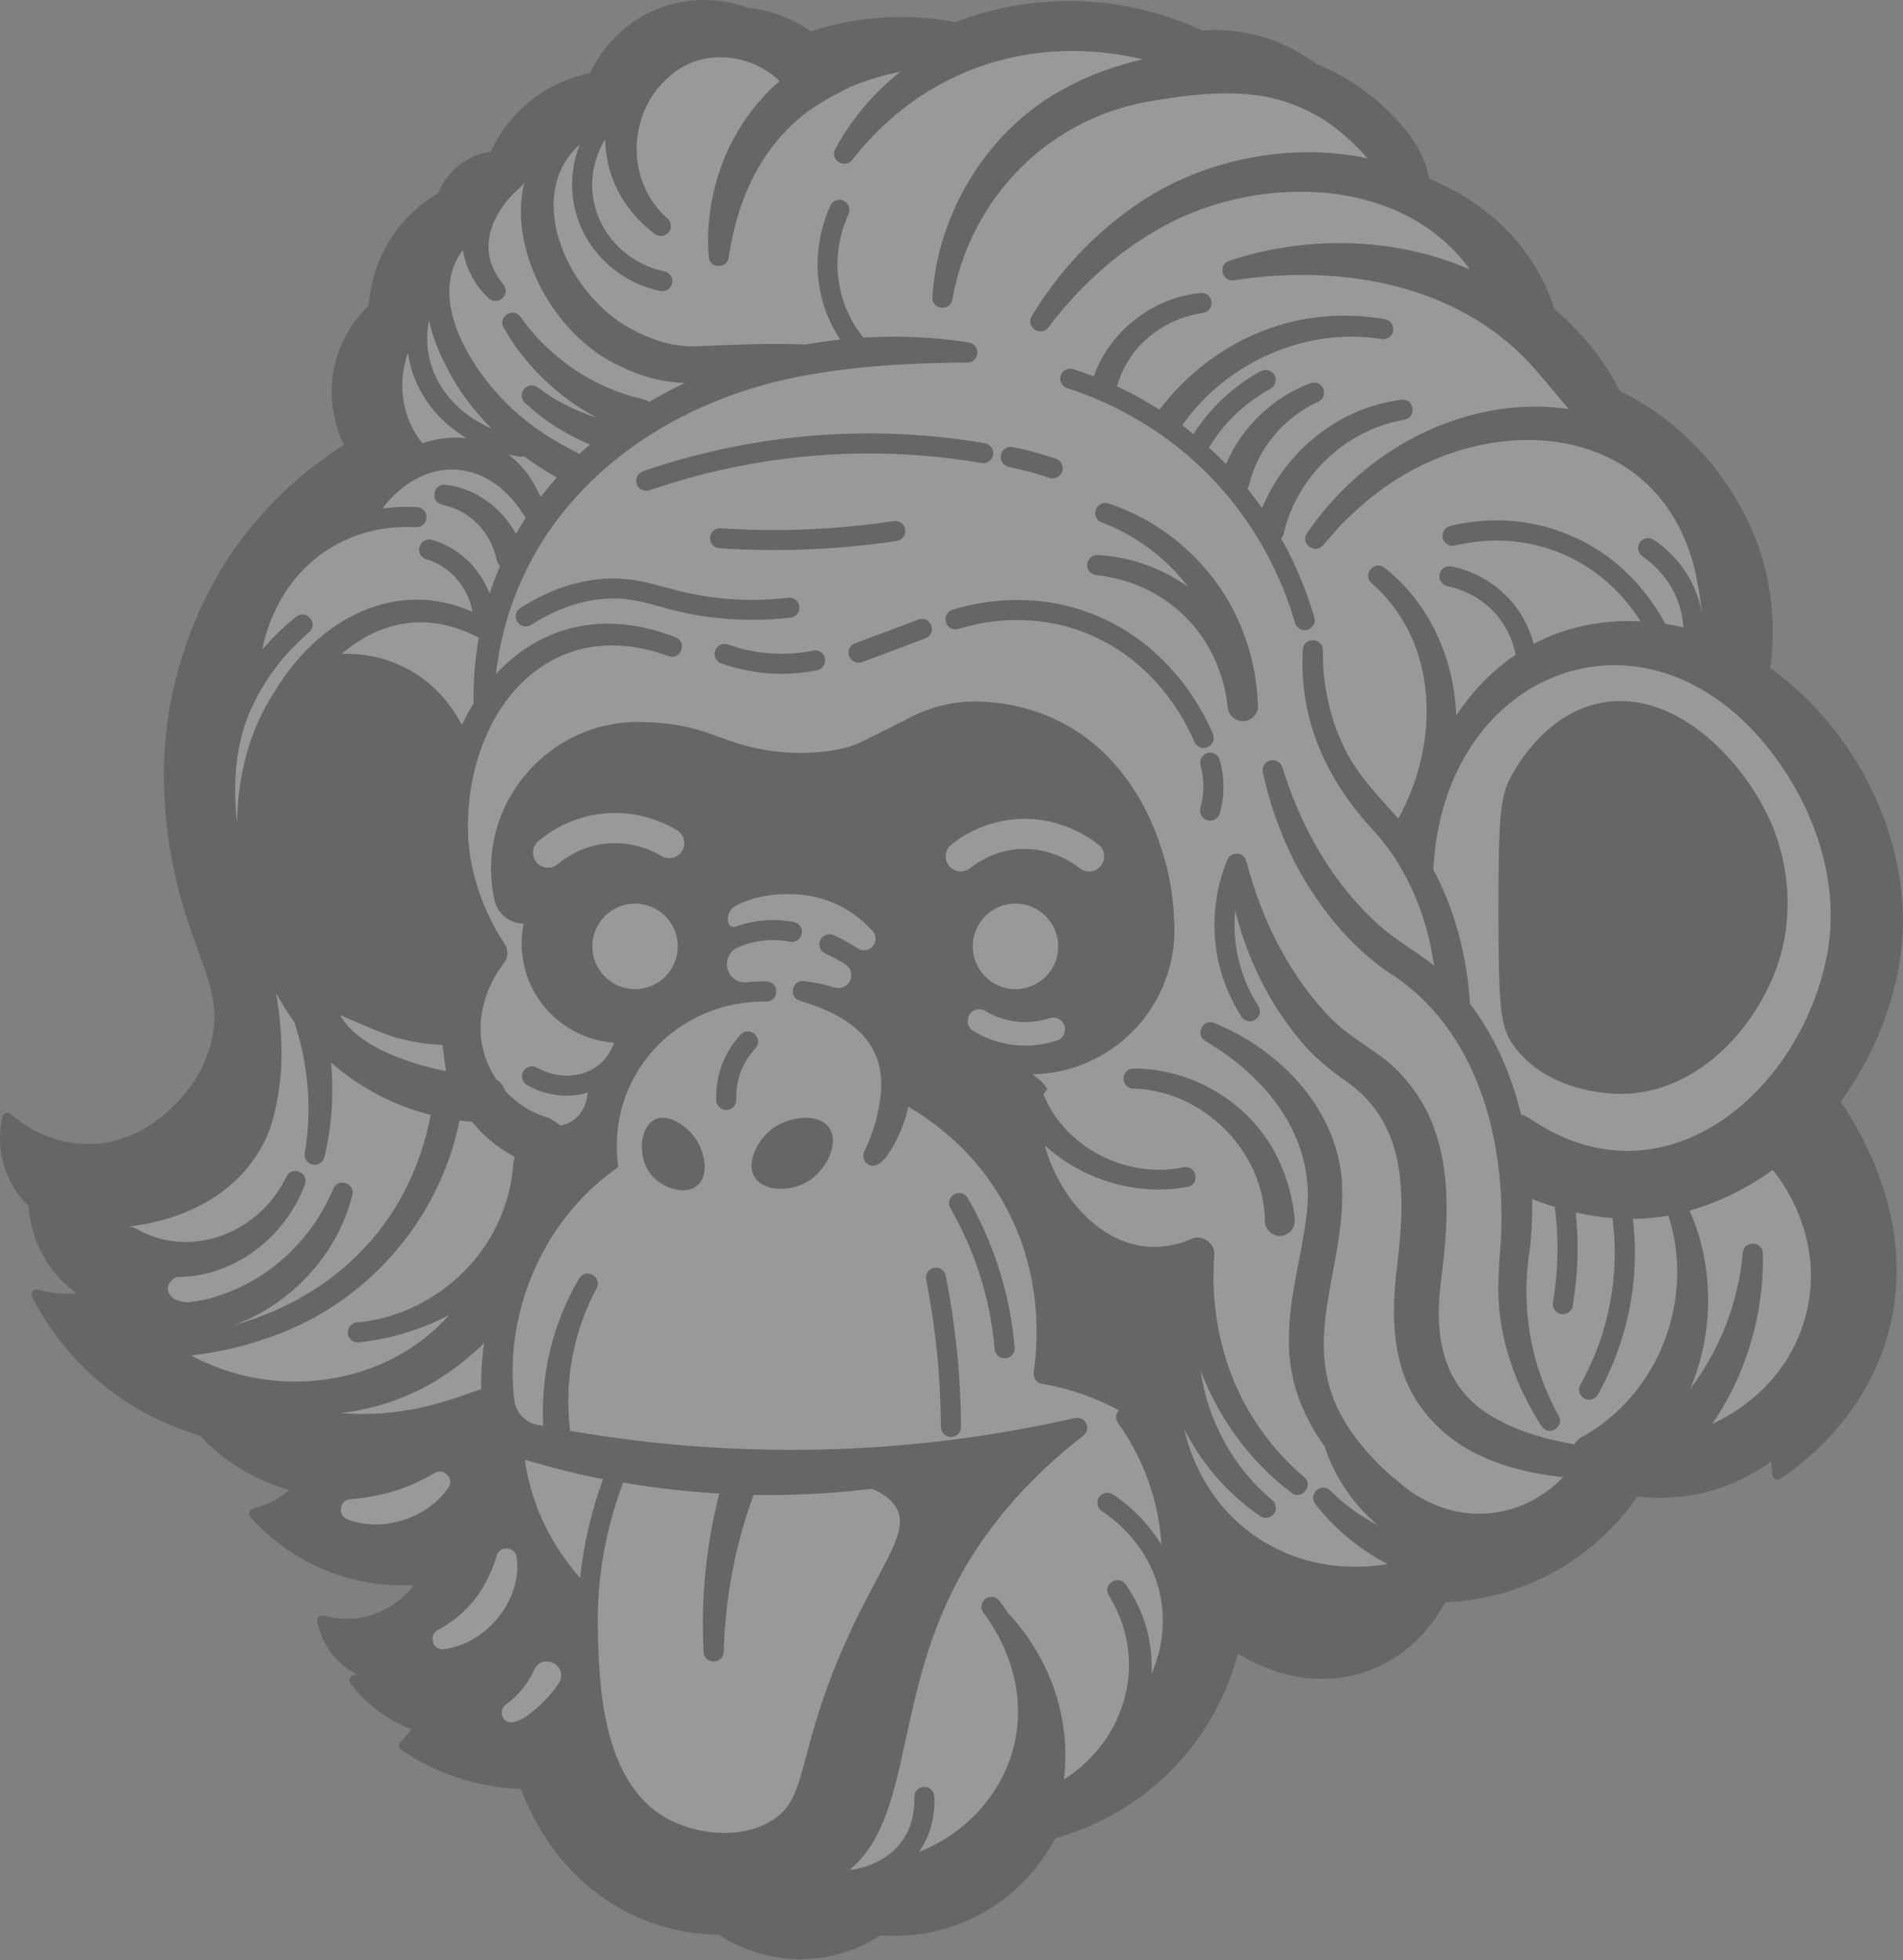 <svg width="433" height="446" viewBox="0 0 433 446" fill="none" xmlns="http://www.w3.org/2000/svg">
<rect x="0" y="0" width="433" height="446" fill="#808080" stroke="none"/>
<g opacity="0.2">
<path d="M161.067 10.95C160.382 10.836 159.264 10.699 157.917 10.699C155.063 10.699 152.347 11.27 149.813 12.413C143.946 15.064 141.024 20.091 140.065 22.102L138.102 26.193L133.674 27.107C130.843 27.678 128.195 28.775 125.821 30.307C121.324 33.232 118.835 37.162 117.511 39.928L115.388 44.407L110.48 45.069C109.818 45.161 109.179 45.367 108.608 45.664C106.965 46.532 106.12 48.086 105.778 48.955L104.591 51.788L101.943 53.342C99.317 54.873 97.08 56.862 95.254 59.238C91.83 63.74 90.825 68.539 90.597 71.762L90.346 75.258L87.812 77.68C86.191 79.234 84 81.885 82.904 85.656C81.238 91.369 82.927 96.42 84.091 98.911L87.47 106.178L80.713 110.474C71.216 116.53 63.295 124.255 57.2 133.464C53.547 138.972 44.964 153.986 44.074 174.6C43.937 177.89 43.845 186.689 46.083 197.407C47.566 204.491 49.438 209.633 51.264 214.615C54.255 222.796 57.086 230.52 54.529 240.781C52.931 247.249 49.689 253.122 44.85 258.287C35.057 268.753 24.67 270.947 17.685 270.947C17.456 270.947 17.251 270.947 17.023 270.947C15.059 270.901 13.187 270.719 11.43 270.399L12.936 271.884L13.165 275.358C13.324 277.826 14.009 280.248 15.151 282.396C16.406 284.773 18.164 286.807 20.378 288.43L39.805 302.598L21.314 304.381C23.095 306.3 25.012 308.106 27.044 309.728C32.546 314.139 38.778 317.384 45.557 319.327L48 320.035L49.712 321.886C52.086 324.446 54.849 326.64 57.885 328.376C60.396 329.816 63.112 330.936 65.897 331.713L82.836 336.375L69.481 347.413C71.536 348.715 73.91 349.904 76.581 350.886C80.599 352.326 84.844 353.08 89.182 353.08C89.867 353.08 90.574 353.08 91.259 353.012L111.211 351.892L98.998 367.729C96.761 370.631 93.017 374.379 87.447 376.756L105.139 385.966L97.582 387.657L106.622 391.085L102.057 396.386C103.404 396.935 104.75 397.392 106.143 397.803C109.476 398.763 112.946 399.312 116.438 399.426L122.556 399.632L124.679 405.368C126.551 410.372 132.304 422.713 145.384 428.929C150.292 431.26 155.657 432.494 161.318 432.585L163.966 432.631L166.181 434.094C168.463 435.602 173.257 438.139 179.603 438.139C185.927 438.139 190.698 435.648 192.981 434.162L195.56 432.494L198.619 432.722C199.418 432.791 200.217 432.814 201.039 432.814C206.13 432.814 210.992 431.671 215.466 429.432C223.524 425.41 227.793 418.965 229.642 415.469L231.469 411.995L235.258 410.944C241.627 409.184 250.872 405.23 258.885 396.501C265.779 388.982 268.952 380.869 270.413 375.385L273.609 363.364L284.11 369.991C286.187 371.294 291.734 374.356 298.446 374.356C301.071 374.356 303.674 373.876 306.139 372.917C313.284 370.151 317.028 364.21 318.306 361.787L320.749 357.148L325.999 356.942C331.432 356.714 339.65 355.411 348.028 350.429C353.735 347.024 358.78 342.317 362.593 336.786L365.72 332.261L371.176 332.901C372.523 333.061 373.87 333.13 375.194 333.13C378.07 333.13 380.969 332.764 383.777 332.033C387.795 330.982 391.744 329.108 395.145 326.64L407.838 317.407L408.226 320.972C411.947 316.699 415.531 311.214 417.745 304.358C424.479 283.562 413.704 264.548 408.774 257.35L405.121 252.025L408.819 246.906C408.819 246.906 408.911 246.769 408.979 246.7C414.983 238.428 419.023 228.921 420.69 219.14C424.16 198.732 414.001 175.148 396.013 161.733C395.784 161.551 395.556 161.391 395.328 161.208C395.237 161.139 395.145 161.048 395.031 160.979L390.603 157.757L391.287 152.272C392.2 145.599 391.835 138.972 390.169 132.573C389.164 128.688 385.831 118.633 376.837 109.4C372.568 105.013 367.569 101.402 362.022 98.637L359.328 97.288L357.958 94.615C356.794 92.352 355.47 90.181 353.986 88.147C351.521 84.742 348.645 81.634 345.403 78.915L343.371 77.224L342.55 74.71C341.568 71.647 340.198 68.768 338.509 66.117C333.076 57.639 329.56 48.475 323.739 46.075L318.991 44.133L314.631 41.596C314.174 38.716 313.763 35.426 310.476 32.158C310.476 32.158 301.665 24.502 296.209 22.285L290.547 19.771C287.831 17.76 285.685 19.748 282.626 18.789C279.795 17.898 276.873 17.463 273.906 17.463C273.152 17.463 272.399 17.486 271.669 17.555L269.295 17.738L267.126 16.732C259.798 13.327 262.583 7.934 254.548 7.499C253.498 7.454 241.833 10.882 240.782 10.882C234.779 10.882 228.661 11.773 222.862 13.464L212.636 14.127L193.78 15.178C193.665 15.178 193.529 15.224 193.414 15.224C190.538 15.681 187.639 16.366 184.763 17.303L180.517 18.674L176.841 16.161C173.851 14.127 170.518 12.824 167.139 12.367L166.523 12.299C166.272 12.276 166.044 12.253 165.792 12.207L166.318 7.637L165.884 7.477L164.332 11.773C163.167 11.361 162.049 11.065 160.884 10.859L161.067 10.95Z" fill="white"/>
<path d="M147.07 111.692C147.321 111.692 147.572 111.647 147.823 111.555C159.283 107.602 171.199 105.019 183.23 103.877C196.584 102.597 210.075 103.1 223.338 105.362C224.571 105.591 225.758 104.745 225.964 103.488C226.169 102.231 225.347 101.066 224.092 100.86C210.441 98.529 196.538 98.026 182.773 99.329C170.377 100.517 158.096 103.168 146.294 107.236C145.107 107.647 144.468 108.95 144.879 110.138C145.198 111.075 146.088 111.669 147.047 111.669L147.07 111.692Z" fill="black"/>
<path d="M229.505 106.25C231.149 106.57 232.793 106.958 234.413 107.392C235.874 107.781 237.335 108.238 238.796 108.741C239.048 108.832 239.299 108.855 239.527 108.855C240.486 108.855 241.353 108.261 241.696 107.301C242.107 106.113 241.467 104.81 240.28 104.399C238.728 103.873 237.153 103.393 235.623 102.959C233.911 102.479 232.154 102.068 230.396 101.725C229.163 101.474 227.953 102.296 227.725 103.53C227.474 104.764 228.296 105.976 229.528 106.204L229.505 106.25Z" fill="black"/>
<path d="M183.666 120.461C177.137 120.735 170.517 120.644 163.988 120.209C162.71 120.095 161.637 121.078 161.569 122.335C161.477 123.592 162.436 124.688 163.692 124.757C167.869 125.031 172.069 125.168 176.27 125.168C178.804 125.168 181.338 125.123 183.871 125.008C190.606 124.734 197.386 124.094 204.051 123.089C205.307 122.906 206.152 121.74 205.969 120.484C205.786 119.227 204.622 118.381 203.367 118.564C196.861 119.547 190.24 120.164 183.689 120.438L183.666 120.461Z" fill="black"/>
<path d="M286.207 160.092C286.002 155.065 285.088 150.129 283.445 145.421C278.56 130.978 266.643 119.277 252.193 114.57C249.363 113.678 247.947 117.838 250.687 118.889C258.448 121.814 265.365 126.979 270.387 133.583C264.338 129.218 257.101 126.682 249.774 126.293C248.564 126.225 247.514 127.116 247.377 128.35C247.24 129.607 248.176 130.749 249.431 130.864C257.193 131.664 264.635 135.137 269.953 140.622C275.318 145.992 278.605 153.442 279.336 160.938C279.496 162.766 281.071 164.16 282.92 164.092C284.837 164.023 286.321 162.401 286.253 160.481C286.253 160.367 286.253 160.252 286.23 160.138L286.207 160.092Z" fill="black"/>
<path d="M179.878 140.555C181.133 140.418 182.024 139.275 181.887 138.018C181.75 136.761 180.586 135.893 179.353 136.007C174.125 136.624 168.829 136.67 163.624 136.098C158.374 135.527 154.585 134.499 151.252 133.607C147.143 132.488 143.581 131.528 138.651 131.642C131.916 131.825 125.114 134.064 118.402 138.338C117.329 139.024 117.032 140.418 117.694 141.492C118.128 142.177 118.859 142.543 119.635 142.543C120.046 142.543 120.48 142.429 120.868 142.177C126.871 138.361 132.898 136.35 138.788 136.19C143.034 136.076 146.138 136.921 150.065 137.995C153.557 138.955 157.529 140.029 163.145 140.623C168.692 141.217 174.331 141.195 179.901 140.532L179.878 140.555Z" fill="black"/>
<path d="M273.882 170.193C274.179 170.193 274.476 170.147 274.75 170.01C275.914 169.53 276.462 168.182 275.982 167.017C273.928 162.058 265.71 145.421 246.489 138.953C233.796 134.68 222.405 136.988 216.744 138.748C215.534 139.113 214.872 140.393 215.237 141.604C215.602 142.815 216.881 143.478 218.09 143.113C223.227 141.513 233.568 139.41 245.028 143.295C262.422 149.169 269.887 164.297 271.759 168.799C272.124 169.668 272.969 170.216 273.859 170.216L273.882 170.193Z" fill="black"/>
<path d="M274.727 171.375C273.517 171.718 272.81 172.975 273.152 174.186C273.563 175.648 273.791 177.179 273.814 178.688C273.837 180.425 273.609 182.139 273.129 183.807C272.787 185.018 273.494 186.275 274.704 186.641C274.91 186.709 275.115 186.732 275.344 186.732C276.348 186.732 277.261 186.069 277.535 185.064C278.129 182.961 278.425 180.79 278.38 178.619C278.357 176.7 278.06 174.78 277.535 172.929C277.193 171.718 275.937 171.009 274.727 171.352V171.375Z" fill="black"/>
<path d="M185.032 148.049C181.699 148.734 178.275 148.917 174.873 148.643C171.723 148.392 168.618 147.706 165.651 146.655C164.464 146.22 163.162 146.838 162.729 148.026C162.295 149.214 162.911 150.517 164.098 150.951C167.454 152.139 170.947 152.894 174.485 153.191C175.604 153.282 176.699 153.328 177.818 153.328C180.535 153.328 183.251 153.053 185.922 152.505C187.155 152.254 187.954 151.042 187.703 149.808C187.451 148.574 186.242 147.774 185.009 148.026L185.032 148.049Z" fill="black"/>
<path d="M208.956 140.965C206.399 141.948 203.842 142.908 201.24 143.89C199.003 144.736 196.765 145.559 194.551 146.358C193.364 146.793 192.77 148.118 193.204 149.284C193.547 150.198 194.414 150.792 195.35 150.792C195.601 150.792 195.875 150.746 196.126 150.655C198.363 149.832 200.6 149.009 202.838 148.164C205.44 147.181 208.02 146.221 210.576 145.239C211.763 144.782 212.334 143.479 211.9 142.291C211.444 141.102 210.143 140.531 208.956 140.965Z" fill="black"/>
<path d="M220.216 272.621C219.577 271.524 218.184 271.158 217.088 271.775C215.993 272.415 215.628 273.809 216.244 274.906C218.846 279.431 221.015 284.253 222.659 289.212C224.576 294.971 225.809 300.936 226.311 306.992C226.402 308.18 227.407 309.071 228.594 309.071C228.662 309.071 228.731 309.071 228.799 309.071C230.055 308.957 230.991 307.86 230.877 306.603C230.329 300.204 229.028 293.874 226.996 287.772C225.261 282.516 222.978 277.443 220.216 272.644V272.621Z" fill="black"/>
<path d="M215.211 290.304C214.96 289.07 213.773 288.247 212.54 288.498C211.307 288.75 210.485 289.938 210.737 291.172C211.787 296.52 212.608 301.959 213.156 307.375C213.75 313.111 214.047 318.938 214.092 324.697C214.092 325.954 215.12 326.983 216.375 326.983C217.631 326.983 218.658 325.954 218.658 324.697C218.635 318.778 218.316 312.814 217.699 306.918C217.128 301.365 216.284 295.766 215.211 290.304Z" fill="black"/>
<path d="M257.789 247.688C273.746 248.123 287.625 261.903 287.808 277.923C287.853 279.842 289.52 281.351 291.46 281.214C293.332 281.076 294.725 279.454 294.588 277.58C294.222 272.872 292.99 268.347 291.026 264.142C285.228 251.459 271.805 243.118 257.926 243.141C254.981 243.141 254.867 247.528 257.789 247.711V247.688Z" fill="black"/>
<path d="M242.795 88.312C254.004 91.9 264.436 98.048 272.928 106.046C285.872 118.25 291.898 132.19 294.66 141.742C294.957 142.748 295.87 143.388 296.852 143.388C297.057 143.388 297.286 143.365 297.491 143.296C298.701 142.954 299.409 141.674 299.043 140.463C297.582 135.389 295.231 129.15 291.533 122.546C291.784 122.203 291.99 121.815 292.104 121.335C295.14 108.286 306.303 97.751 319.589 95.488C322.465 94.917 321.803 90.621 318.881 90.963C304.865 92.677 292.492 102.55 287.173 115.622C286.146 114.159 285.027 112.674 283.863 111.211C284 110.96 284.137 110.662 284.228 110.343C286.168 102.024 292.149 94.985 299.956 91.397C302.582 90.163 300.915 86.187 298.199 87.193C289.661 90.346 282.539 97.179 278.955 105.612C278.019 104.652 277.083 103.692 276.078 102.755C275.759 102.435 275.394 102.161 275.074 101.841C276.375 99.739 277.836 97.705 279.525 95.9C282.288 92.929 285.506 90.438 289.068 88.472C290.163 87.855 290.574 86.484 289.981 85.364C289.364 84.267 287.995 83.856 286.876 84.45C282.881 86.644 279.274 89.432 276.193 92.769C274.458 94.62 272.905 96.631 271.536 98.779C270.691 98.093 269.869 97.408 269.002 96.768C279.023 82.462 297.08 74.349 314.429 77.16C315.639 77.343 316.804 76.52 317.009 75.286C317.237 74.052 316.393 72.864 315.16 72.635C310.343 71.79 305.39 71.607 300.482 72.11C285.986 73.549 272.563 81.617 263.82 93.226C260.715 91.238 257.474 89.455 254.141 87.901C254.734 85.936 255.533 84.039 256.606 82.279C260.259 76.223 266.719 72.224 273.727 71.196C276.649 70.739 276.101 66.374 273.156 66.671C262.359 67.722 252.474 75.332 248.867 85.639C247.338 85.044 245.786 84.496 244.233 83.993C243.023 83.605 241.745 84.267 241.357 85.479C240.969 86.69 241.631 87.97 242.841 88.358L242.795 88.312Z" fill="black"/>
<path d="M364.349 159.931C352.364 162.193 345.63 173.3 343.849 176.636C341.475 181.115 340.927 184.543 340.95 207.899C340.973 229.906 341.429 233.814 344.397 237.928C351.93 248.303 365.741 248.92 368.891 248.92C369.097 248.92 369.279 248.92 369.371 248.92C386.012 248.509 398.705 234.66 403.887 221.131C409.525 206.414 405.416 193.182 403.384 188.177C397.814 174.442 382.017 156.594 364.349 159.931Z" fill="black"/>
<path d="M171.749 235.301C170.836 234.432 169.375 234.478 168.531 235.415C167.161 236.878 166.019 238.523 165.129 240.306C163.6 243.368 162.846 246.842 162.961 250.361C163.006 251.595 164.011 252.578 165.243 252.578C165.266 252.578 165.289 252.578 165.312 252.578C166.567 252.532 167.549 251.481 167.526 250.224C167.435 247.459 168.028 244.739 169.215 242.362C169.9 240.991 170.791 239.712 171.863 238.569C172.731 237.655 172.685 236.192 171.749 235.347V235.301Z" fill="black"/>
<path d="M148.965 254.767C147.663 255.429 146.705 256.846 146.271 258.789C145.632 261.737 146.362 265.073 148.143 267.267C149.695 269.187 152.252 270.581 154.649 270.809C154.9 270.832 155.151 270.855 155.379 270.855C156.658 270.855 157.776 270.489 158.621 269.781C161.566 267.336 160.264 261.897 158.164 258.926C156.247 256.206 152.001 253.213 148.942 254.744L148.965 254.767Z" fill="black"/>
<path d="M184.809 254.472C181.887 254.015 178.234 254.975 175.723 256.849C172.231 259.477 169.719 264.642 171.706 267.841C172.847 269.669 175.13 270.515 177.618 270.515C179.672 270.515 181.887 269.944 183.667 268.915C186.384 267.338 188.644 264.276 189.306 261.259C189.717 259.408 189.489 257.809 188.644 256.597C187.845 255.478 186.521 254.746 184.809 254.472Z" fill="black"/>
<path d="M432.174 219.141C436.352 194.619 423.933 167.767 403.936 152.867C403.548 152.593 403.183 152.273 402.794 151.999C403.662 145.691 403.776 137.624 401.47 128.757C400.283 124.164 396.357 112.303 385.833 101.494C380.834 96.375 375.013 92.147 368.552 88.925C367.183 86.251 365.608 83.692 363.873 81.269C360.974 77.247 357.572 73.591 353.737 70.391C352.504 66.598 350.815 62.987 348.692 59.673C341.981 49.184 332.21 43.539 325.156 40.66C324.266 35.038 320.865 30.285 316.938 26.354C312.053 21.235 306.004 17.167 299.407 14.47C295.914 11.865 291.987 9.831 287.856 8.551C283.199 7.112 278.382 6.54 273.497 6.929C265.096 3.021 256.17 0.804 246.971 0.324C236.995 -0.201 226.768 1.421 217.408 5.032C209.784 3.615 202.091 3.501 194.535 4.712C191.156 5.238 187.801 6.06 184.513 7.112C180.062 4.072 174.903 2.153 169.584 1.673C169.744 1.673 169.881 1.718 170.04 1.718C168.488 1.147 166.776 0.667 164.927 0.37C161.708 -0.156 155.316 -0.59 148.445 2.541C139.999 6.358 135.821 13.282 134.223 16.619C130.274 17.441 126.576 18.95 123.22 21.12C117.011 25.166 113.518 30.513 111.646 34.512C109.934 34.741 108.291 35.266 106.761 36.066C102.652 38.214 100.62 41.779 99.73 43.928C96.078 46.076 92.927 48.841 90.394 52.178C85.645 58.416 84.23 64.998 83.888 69.569C81.376 71.968 78.18 75.922 76.537 81.566C74.003 90.205 76.537 97.678 78.203 101.265C67.611 108.007 58.8 116.623 51.974 126.906C47.911 133.054 38.323 149.805 37.341 172.704C37.181 176.337 37.09 186.05 39.533 197.796C41.154 205.52 43.231 211.233 45.08 216.284C47.888 223.985 49.942 229.561 48.07 237.103C46.861 242.039 44.349 246.541 40.606 250.54C32.89 258.767 24.968 260.413 19.627 260.299C11.272 260.139 5.268 255.979 2.414 253.488C2.118 253.237 1.707 253.146 1.319 253.26C0.931 253.374 0.657 253.694 0.565 254.083C-0.028 256.642 -0.462 260.664 0.908 265.258C2.209 269.577 4.583 272.616 6.478 274.444C6.729 278.169 7.779 281.849 9.491 285.117C11.728 289.367 14.742 292.315 17.435 294.281C16.225 294.395 15.015 294.418 13.806 294.349C12.048 294.258 10.29 293.938 8.601 293.458C8.167 293.321 7.688 293.458 7.391 293.824C7.094 294.166 7.049 294.669 7.254 295.081C11.249 302.873 16.956 309.889 23.759 315.351C30.196 320.516 37.501 324.309 45.445 326.617C48.459 329.863 51.928 332.628 55.764 334.822C58.959 336.65 62.361 338.067 65.899 339.049C65.123 339.689 64.324 340.261 63.456 340.786C61.63 341.906 59.644 342.752 57.544 343.3C57.156 343.392 56.859 343.689 56.745 344.077C56.631 344.466 56.722 344.877 56.973 345.174C60.557 349.219 66.744 354.727 75.898 358.017C81.719 360.12 87.974 361.011 94.183 360.668C92.448 362.908 89.366 365.947 84.664 367.456C80.144 368.895 76.149 368.347 73.592 367.638C73.204 367.524 72.793 367.638 72.519 367.913C72.245 368.187 72.108 368.575 72.177 368.964C72.611 371.089 73.866 375.134 77.473 378.448C78.591 379.453 79.824 380.322 81.171 381.03L80.395 381.213C80.007 381.304 79.71 381.579 79.573 381.921C79.436 382.287 79.505 382.698 79.733 382.996C81.536 385.418 83.682 387.566 86.102 389.371C88.407 391.108 90.941 392.479 93.635 393.508L91.078 396.479C90.873 396.73 90.759 397.05 90.804 397.37C90.85 397.69 91.033 397.987 91.284 398.17C95.827 401.255 100.78 403.586 106.008 405.094C110.071 406.26 114.272 406.922 118.518 407.082C120.983 413.71 127.968 428.153 143.879 435.717C149.975 438.619 156.595 440.151 163.58 440.265C166.844 442.413 173.373 445.818 182.025 445.818H182.071C190.631 445.818 197.091 442.504 200.379 440.379C205.675 440.768 213.642 440.333 221.974 436.151C232.201 431.032 237.68 422.942 240.145 418.28C247.77 416.155 258.636 411.47 268.064 401.209C276.053 392.479 279.866 383.087 281.692 376.254C285.87 378.905 298.105 385.304 311.871 379.979C321.687 376.185 326.846 368.37 328.832 364.599C335.475 364.325 345.222 362.725 355.152 356.829C362.001 352.761 368.005 347.139 372.57 340.535C377.935 341.175 383.322 340.809 388.55 339.438C393.709 338.09 398.64 335.736 402.977 332.582L403.319 335.667C403.365 336.056 403.616 336.399 403.982 336.581C404.347 336.741 404.758 336.718 405.1 336.49C411.697 332.102 423.568 322.253 428.932 305.707C436.808 281.369 425.052 259.819 418.797 250.7C418.82 250.655 418.843 250.609 418.888 250.586C425.645 241.285 430.279 230.407 432.197 219.209L432.174 219.141ZM118.152 42.854C118.7 42.442 119.088 41.894 119.339 41.322C115.481 56.337 125.617 76.196 141.072 83.326C145.592 85.543 150.5 87.005 155.864 87.12C153.079 88.445 150.363 89.885 147.715 91.462C147.304 91.187 146.847 90.959 146.276 90.822C135.319 88.354 125.161 81.658 118.449 72.105C116.805 69.774 113.176 72.082 114.591 74.55C119.431 83.052 126.85 90.273 135.707 95.004C130.959 93.518 126.439 91.233 122.376 88.171C121.462 87.485 120.116 87.577 119.317 88.445C118.449 89.382 118.518 90.822 119.431 91.667C123.7 95.621 128.745 98.889 134.246 101.151C133.424 101.883 132.58 102.591 131.781 103.345C131.575 103.162 131.324 103.002 131.073 102.865C126.051 100.374 121.28 97.289 117.125 93.564C107.514 84.88 96.831 68.06 105.323 56.862C105.985 61.067 108.108 65.067 111.213 67.855C112.034 68.632 113.336 68.677 114.249 67.923C115.23 67.1 115.344 65.638 114.5 64.678C113.085 63.01 112.057 61.09 111.555 59.125C109.911 53.046 113.632 46.67 118.13 42.876L118.152 42.854ZM100.62 114.863C106.921 116.097 111.76 121.216 113.016 127.386C113.13 127.958 113.404 128.438 113.769 128.826C112.902 130.86 112.08 132.94 111.395 135.088C109.181 129.283 104.341 124.507 98.269 122.861C95.393 122.084 94.137 126.335 96.968 127.249C102.492 128.849 106.533 133.694 107.514 139.224C90.028 131.454 72.451 140.824 62.566 157.232C56.631 166.259 54.097 176.726 53.914 187.352C52.933 177.434 53.526 167.653 58.457 158.649C61.379 153.05 65.488 148.045 70.35 143.84C72.588 141.875 69.711 138.538 67.429 140.321C64.461 142.675 61.904 145.189 59.667 147.817C60.557 143.246 63.913 131.454 75.418 124.553C82.609 120.233 89.846 119.685 94.639 119.959C95.918 120.051 96.991 119.068 97.059 117.811C97.128 116.554 96.169 115.457 94.913 115.389C92.699 115.251 90.005 115.297 87.061 115.708C87.289 115.411 87.494 115.069 87.723 114.772C97.767 102.865 111.943 104.762 119.59 117.857C118.814 119.045 118.107 120.256 117.399 121.49C114.157 115.526 108.131 111.046 101.374 110.315C98.52 109.995 97.79 114.2 100.62 114.817V114.863ZM77.359 321.544C85.965 320.584 94.366 317.591 101.556 312.654C104.638 310.575 107.514 308.221 110.163 305.593C109.637 309.066 109.432 312.609 109.501 316.128C109.364 316.174 109.204 316.174 109.067 316.242C102.88 318.436 97.493 320.242 91.581 321.064C86.855 321.773 82.084 321.91 77.359 321.544ZM81.24 300.908C79.961 300.999 79.002 302.165 79.139 303.445C79.276 304.702 80.418 305.593 81.673 305.456C86.809 304.862 91.855 303.673 96.694 301.754C98.589 301.022 100.438 300.154 102.241 299.194C87.631 315.625 62.566 318.733 43.505 308.449C49.166 307.787 54.759 306.553 60.169 304.702C82.655 297.457 99.913 278.169 104.547 254.974C105.483 255.088 106.442 255.179 107.4 255.248C109.98 258.425 113.199 261.167 117.079 263.224C117.079 263.315 117.079 263.384 117.079 263.475C116.92 263.978 116.783 264.503 116.737 265.12C116.486 269.417 115.322 273.805 113.473 277.872C107.88 290.51 95.05 299.72 81.24 300.908ZM65.191 267.703C59.119 280.455 43.505 286.808 30.927 279.563C30.424 279.312 29.922 279.175 29.443 279.084C35.287 278.375 41.017 276.775 46.358 273.85C53.047 270.262 58.754 264.184 61.425 256.871C64.735 246.815 64.575 236.28 62.84 225.996C64.073 228.305 65.465 230.476 66.972 232.578C70.122 242.062 71.058 252.346 69.346 262.378C69.141 263.566 69.894 264.709 71.081 264.983C72.314 265.28 73.546 264.503 73.82 263.269C75.51 256.254 75.989 248.963 75.327 241.765C81.719 247.41 89.412 251.5 97.995 253.694C95.758 265.715 90.028 277.141 81.24 285.665C73.501 293.367 63.639 298.623 53.115 301.594C66.219 296.84 76.788 285.482 80.167 271.931C80.874 269.234 76.879 267.909 75.829 270.491C70.99 282.077 61.151 291.424 49.12 295.012C47.02 295.835 44.92 296.018 42.866 296.337C40.674 296.269 38.597 295.515 38.209 293.572C38.117 293.092 38.254 292.315 38.779 291.653C39.145 291.196 39.647 290.83 40.263 290.579C53.275 290.624 64.918 281.506 69.369 269.554C70.396 266.903 66.47 265.166 65.191 267.703ZM77.382 230.978C79.55 231.892 87.517 235.435 89.983 236.074C93.475 236.966 97.036 237.697 100.689 237.766C100.872 239.16 101.191 242.405 101.556 243.753C94.891 242.45 81.582 238.703 77.382 230.955V230.978ZM92.151 151.93C86.924 149.279 81.879 148.639 77.724 148.799C86.17 141.555 97.082 138.813 108.93 145.12C108.085 149.874 107.674 154.855 107.743 160.066C106.784 161.62 105.894 163.265 105.095 164.956C102.835 160.614 98.908 155.335 92.174 151.93H92.151ZM106.168 99.712C102.812 99.323 99.388 99.734 96.123 100.877C91.444 95.187 90.348 87.188 92.836 80.287C92.927 80.904 93.019 81.521 93.156 82.138C94.708 89.496 99.525 95.735 106.168 99.712ZM97.607 72.882C98.361 76.379 99.707 79.921 101.534 83.349C104.136 88.628 107.674 93.335 111.806 97.472C104.547 94.41 99.159 88.422 97.63 81.201C96.991 78.207 97.128 75.396 97.63 72.882H97.607ZM115.641 103.459C116.509 103.642 117.376 103.802 118.244 103.939C118.358 103.939 118.449 103.939 118.563 103.939C118.792 103.939 118.997 103.894 119.202 103.825C121.599 105.585 124.11 107.207 126.69 108.647C125.412 110.087 124.202 111.549 123.038 113.058C122.467 111.846 121.828 110.772 121.485 110.041C119.842 107.253 117.856 105.059 115.641 103.414V103.459ZM78.98 345.654C76.674 344.763 77.29 341.243 79.71 341.152C86.855 340.535 92.699 338.821 98.885 335.187C100.986 333.862 103.451 336.49 102.036 338.501C97.196 345.563 86.947 348.831 78.957 345.677L78.98 345.654ZM101.009 375.248C98.452 375.614 97.379 371.98 99.662 370.884C106.556 367.181 110.733 361.491 113.016 354.041C113.632 351.596 117.308 351.893 117.582 354.361C118.86 364.119 110.642 374.06 101.031 375.248H101.009ZM127.169 382.95C125.686 385.601 116.828 395.222 114.386 390.743C113.861 389.714 114.203 388.48 115.116 387.84C117.97 385.784 120.184 383.018 121.554 379.956C123.494 375.865 129.498 379.088 127.169 382.973V382.95ZM160.11 375.934C160.316 378.813 164.562 378.745 164.676 375.865C164.995 363.616 167.301 351.504 171.456 340.169C180.45 340.329 189.467 339.826 198.393 338.775C201.155 339.895 203.072 341.426 204.077 343.346C205.949 346.934 204.008 350.887 199.466 359.434C197.365 363.388 194.763 368.301 192.092 374.334C187.298 385.167 185.107 393.371 183.509 399.358C181.317 407.562 180.222 411.699 175.085 414.578C167.643 418.783 157.759 417.115 151.755 413.778C136.78 405.483 136.278 382.698 136.027 370.472C135.798 359.32 137.716 348.191 141.779 337.358C149.016 338.592 156.321 339.438 163.671 339.849C160.635 351.664 159.448 363.891 160.11 375.911V375.934ZM131.986 359.046C127.626 354.087 124.202 348.419 121.987 342.363C120.778 339.072 119.91 335.644 119.408 332.148C125.252 333.908 131.187 335.393 137.214 336.581C134.52 343.963 132.785 351.481 131.986 359.069V359.046ZM261.991 380.962C262.38 374.014 260.599 366.884 256.125 360.531C254.435 358.132 250.806 360.508 252.29 363.022C261.489 377.876 256.239 395.93 242.085 404.911C242.565 400.706 242.496 396.456 241.857 392.342C240.008 380.482 233.982 371.958 229.233 366.861C228.434 365.627 227.749 364.736 227.384 364.233C226.608 363.251 225.17 363.068 224.188 363.845C223.207 364.622 223.024 366.062 223.8 367.044C225.626 369.375 234.598 381.807 230.649 397.461C227.909 408.339 219.737 417.206 209.053 421.434C209.122 421.32 209.213 421.228 209.304 421.114C212.249 416.749 212.729 412.019 212.592 408.796C212.546 407.539 211.496 406.58 210.218 406.602C208.962 406.648 207.98 407.699 208.026 408.979C208.117 411.493 207.752 415.218 205.515 418.555C202.89 422.44 198.438 424.862 193.256 425.525C201.018 419.194 203.392 408.248 206.086 395.816C208.323 385.532 210.834 373.9 216.724 361.994C223.252 348.831 233.251 336.947 246.491 326.686C247.496 325.909 247.678 324.469 246.902 323.487C246.309 322.733 245.35 322.458 244.46 322.71C244.46 322.71 244.437 322.71 244.414 322.71C206.519 331.325 167.735 332.125 129.726 325.589C128.334 314.574 130.388 303.079 135.753 293.161C137.1 290.533 133.31 288.408 131.781 290.898C125.845 300.885 122.969 312.723 123.608 324.446C123.152 324.355 122.695 324.286 122.216 324.195C119.499 323.647 117.376 321.43 117.034 318.665C114.614 298.943 123.357 278.147 139.588 266.354L140.684 265.532C137.807 244.964 153.741 227.665 174.286 227.893C177.345 227.939 177.437 223.414 174.378 223.323C172.871 223.3 171.342 223.368 169.858 223.528C167.415 223.78 165.338 221.746 165.406 219.3C165.429 217.724 166.342 216.261 167.78 215.621C168.42 215.324 169.082 215.073 169.766 214.867C173.807 213.564 177.437 213.839 179.765 214.273C181.021 214.501 182.208 213.702 182.436 212.467C182.664 211.233 181.865 210.022 180.633 209.794C177.779 209.245 173.328 208.925 168.374 210.525C167.415 210.845 167.004 211.119 166.205 210.708C165.612 210.388 165.612 209.085 165.612 209.085C165.635 207.76 166.411 206.571 167.621 205.977C170.976 204.286 176.295 202.892 182.847 203.646C190.768 204.56 195.996 209.017 198.552 211.85C199.351 212.742 199.443 214.044 198.781 215.05C198.005 216.238 196.384 216.604 195.197 215.827C193.416 214.661 191.567 213.633 189.627 212.787C188.485 212.285 187.116 212.787 186.613 213.953C186.111 215.118 186.613 216.467 187.778 216.969C189.353 217.655 190.882 218.501 192.343 219.438C193.713 220.306 194.101 222.134 193.211 223.505V223.551C192.457 224.671 191.065 225.082 189.809 224.694C187.641 224.008 185.335 223.528 182.938 223.254C180.222 222.888 179.354 226.956 182.002 227.733C193.918 231.253 202.502 237.628 200.128 251.02C199.603 254.7 198.37 258.379 196.681 261.99C196.224 262.904 196.429 264.069 197.251 264.755C201.201 267.977 206.086 255.317 206.588 252.209C206.611 252.071 206.634 251.957 206.656 251.82C214.715 256.528 221.586 262.995 226.517 270.651C236.995 286.876 236.47 303.719 235.214 312.289C235.032 313.523 235.876 314.665 237.086 314.871C242.108 315.74 246.971 317.248 251.582 319.396C252.586 319.876 253.591 320.379 254.572 320.904C253.865 321.681 253.728 322.847 254.367 323.738C257.768 328.491 260.348 333.725 262.06 339.301C263.27 343.277 264 347.368 264.274 351.504C260.348 345.06 255.189 341.312 253.203 340.032C252.153 339.347 250.737 339.667 250.052 340.718C249.368 341.769 249.687 343.186 250.737 343.871C253.294 345.517 261.832 351.756 264.069 363.411C265.416 370.449 263.932 376.505 261.969 380.962H261.991ZM144.496 205.612C149.86 205.612 154.221 209.977 154.221 215.347C154.221 220.717 149.86 225.082 144.496 225.082C139.131 225.082 134.771 220.717 134.771 215.347C134.771 209.977 139.131 205.612 144.496 205.612ZM126.895 196.63C126.256 197.179 125.48 197.43 124.704 197.43C123.722 197.43 122.764 197.019 122.079 196.219C120.869 194.779 121.051 192.608 122.49 191.397C125.092 189.203 130.639 185.455 138.515 185.021C145.774 184.633 151.344 187.284 154.038 188.906C155.659 189.889 156.184 191.991 155.202 193.614C154.221 195.236 152.12 195.762 150.5 194.779C148.491 193.568 144.29 191.603 138.88 191.877C132.991 192.197 128.836 195.008 126.873 196.653L126.895 196.63ZM224.211 230.041C226.106 231.184 228.183 231.961 230.375 232.327C233.16 232.807 236.082 232.578 238.821 231.687C240.214 231.23 241.743 232.007 242.2 233.401C242.656 234.818 241.88 236.326 240.487 236.783C238.159 237.537 235.716 237.926 233.274 237.926C232.018 237.926 230.74 237.811 229.507 237.606C226.654 237.126 223.96 236.12 221.472 234.612C220.216 233.858 219.805 232.212 220.559 230.933C221.312 229.676 222.956 229.264 224.234 230.018L224.211 230.041ZM221.335 215.347C221.335 209.977 225.695 205.612 231.06 205.612C236.424 205.612 240.784 209.977 240.784 215.347C240.784 220.717 236.424 225.082 231.06 225.082C225.695 225.082 221.335 220.717 221.335 215.347ZM232.338 193.18C226.722 193.431 222.659 196.013 220.741 197.545C219.257 198.71 217.112 198.459 215.925 196.996C214.76 195.511 214.989 193.362 216.472 192.174C219.029 190.14 224.462 186.667 232.018 186.347C241.058 185.958 247.541 190.3 249.938 192.174C251.422 193.34 251.673 195.511 250.509 196.996C249.824 197.864 248.843 198.299 247.815 198.299C247.062 198.299 246.331 198.047 245.692 197.567C243.912 196.151 239.026 192.905 232.315 193.203L232.338 193.18ZM360.197 326.755C359.353 327.235 358.668 327.897 358.143 328.651C352.139 327.555 346.295 326.023 341.296 323.281C328.535 316.882 326.115 305.044 327.896 291.264C329.836 276.318 330.932 258.927 320.248 246.153C315.5 239.937 308.332 237.217 303.173 232.052C293.54 222.386 287.102 209.428 283.632 196.105C283.632 196.036 283.587 196.013 283.564 195.945C283.381 195.282 282.948 194.711 282.263 194.414C281.098 193.934 279.752 194.482 279.272 195.648C276.921 201.338 275.939 207.577 276.464 213.702C277.126 221.609 280.094 227.665 282.468 231.344C282.902 232.03 283.632 232.395 284.386 232.395C284.819 232.395 285.23 232.281 285.618 232.03C286.669 231.344 286.988 229.927 286.303 228.876C284.203 225.631 281.601 220.283 281.007 213.313C280.825 211.142 280.87 209.108 281.053 207.211C283.861 218.364 289.02 229.059 296.964 238.017C299.543 240.965 302.854 243.593 305.776 245.673C321.139 255.979 319.678 273.713 317.623 290.304C316.733 299.08 316.847 308.929 321.276 316.951C324.746 323.395 330.727 328.56 337.278 331.439C343.305 334.136 349.514 335.484 355.677 336.124C352.915 338.981 347.574 343.3 339.652 344.26C330.521 345.38 323.467 341.335 319.86 338.57C319.404 338.204 318.947 337.838 318.491 337.45C318.011 337.038 317.646 336.696 317.418 336.467C317.281 336.33 317.144 336.261 316.984 336.216C313.788 333.451 310.912 330.434 308.446 327.143C293.403 307.215 306.711 289.87 305.319 268.457C303.926 251.912 290.983 238.771 276.327 232.784C273.725 231.664 271.853 235.389 274.227 236.851C289.111 245.627 299.863 259.933 297.169 277.301C296.165 285.779 293.289 295.195 293.289 304.267C293.015 313.66 296.233 321.978 301.393 329.131C302.602 332.811 304.497 336.787 307.419 340.649C309.36 343.209 311.46 345.334 313.56 347.094C309.611 345.037 305.913 342.409 302.694 339.187C301.895 338.387 300.594 338.272 299.68 339.004C298.676 339.781 298.493 341.22 299.27 342.226C303.607 347.848 309.268 352.51 315.706 355.892C310.615 356.806 297.786 357.926 285.687 349.607C274.912 342.203 270.894 331.508 269.411 325.086C269.821 325.932 270.278 326.755 270.735 327.554C274.707 334.57 280.254 340.558 286.737 344.991C287.696 345.631 289.02 345.471 289.773 344.58C290.595 343.62 290.458 342.157 289.499 341.358C280.551 333.93 274.821 323.235 273.177 311.9C277.4 322.824 284.431 332.605 293.882 339.689C296.211 341.472 298.95 337.998 296.758 336.124C293.129 333.016 289.887 329.52 287.125 325.658C278.816 314.208 275.209 299.697 276.305 285.688C276.556 283.037 273.748 280.866 271.26 281.849C255.44 288.819 241.743 275.29 237.702 260.596C246.309 268.48 258.522 272.182 270.141 270.102C273.177 269.554 272.31 265.029 269.319 265.6C256.558 268.366 242.2 261.167 237.429 248.986C237.588 248.644 238.182 248.072 238.296 247.752C237.429 246.404 236.287 245.398 234.895 244.461C252.815 244.142 267.242 229.539 267.242 211.531C267.242 210.434 267.173 209.337 267.082 208.263C266.945 205.246 266.489 200.835 265.05 195.716C263.795 191.26 258.796 173.709 242.154 164.705C239.049 163.037 233.502 160.569 225.763 159.814C225.033 159.723 224.302 159.7 223.549 159.677C223.252 159.677 222.956 159.632 222.659 159.609C222.453 159.609 222.271 159.609 222.065 159.609C216.039 159.609 210.377 161.254 205.515 164.111V164.065C204.716 164.476 203.415 165.139 201.794 165.939C198.689 167.493 195.95 168.841 195.63 169.001C191.887 170.83 181.568 172.726 170.291 169.847C163.238 168.042 159.928 165.436 150.568 164.545C148.947 164.385 147.6 164.339 146.733 164.317C145.751 164.294 144.747 164.248 143.742 164.317C126.462 164.956 112.263 179.285 111.738 196.608C111.646 199.464 111.943 202.252 112.537 204.903C113.221 207.988 116.029 210.114 119.157 210.182C118.86 211.645 118.7 213.13 118.7 214.684C118.7 226.659 127.968 236.417 139.702 237.263C139.131 238.931 138.104 240.828 136.255 242.313C132.511 245.33 126.85 245.581 122.17 242.93C121.074 242.313 119.682 242.702 119.065 243.799C118.449 244.896 118.837 246.29 119.933 246.907C122.786 248.529 125.937 249.329 129.018 249.329C130.616 249.329 132.192 249.078 133.698 248.644C133.698 248.666 133.698 248.689 133.698 248.712C133.447 252.506 130.913 255.659 127.398 256.094C127.101 255.751 126.736 255.454 126.325 255.225L124.681 254.311H124.635C120.846 253.214 117.536 251.043 114.956 248.232C114.591 247.158 113.906 246.221 112.902 245.581C109.82 240.919 108.496 235.115 109.866 229.401C110.596 225.768 112.263 222.294 114.568 219.255C115.596 218.044 115.755 216.261 114.842 214.844C110.254 207.851 107.241 199.693 106.579 191.374C104.889 164.614 123.038 138.698 152.12 149.302C154.905 150.285 156.481 146.171 153.741 145.029C136.757 138.333 122.467 142.995 112.856 153.37C117.011 116.965 146.459 92.467 182.23 85.611C194.626 83.235 207.273 82.572 220.079 82.503C221.175 82.503 222.157 81.726 222.362 80.584C222.568 79.327 221.746 78.161 220.49 77.933C212.569 76.676 204.488 76.333 196.452 76.836C194.512 74.436 192.435 71.008 191.339 66.575C189.353 58.645 191.567 51.972 193.074 48.681C193.599 47.538 193.074 46.167 191.955 45.664C190.814 45.139 189.444 45.664 188.942 46.784C187.207 50.601 184.627 58.394 186.933 67.672C187.892 71.534 189.49 74.71 191.179 77.27C188.554 77.544 185.951 77.933 183.349 78.39C176.478 78.138 169.629 78.321 162.781 78.618L159.402 78.755C154.358 79.121 149.564 77.819 145.021 75.579C129.429 68.289 118.7 44.613 131.94 32.867C130.457 36.592 129.863 40.66 130.32 44.727C131.552 55.331 139.542 63.947 150.226 66.209C150.385 66.232 150.545 66.255 150.705 66.255C151.755 66.255 152.714 65.524 152.942 64.45C153.193 63.215 152.417 62.004 151.184 61.753C142.418 59.902 135.867 52.863 134.862 44.225C134.36 39.814 135.433 35.404 137.693 31.656C137.762 36.066 138.88 40.523 141.277 44.659C143.286 48.087 145.957 50.944 148.993 53.252C149.906 53.937 151.23 53.846 152.029 53C152.897 52.086 152.851 50.623 151.938 49.755C142.03 41.14 142.852 25.371 152.349 17.373C159.654 10.814 170.794 12.094 177.391 18.447C177.254 18.561 177.094 18.698 176.957 18.812C165.794 28.753 160.133 43.699 161.252 58.462C161.503 61.227 165.566 61.204 165.817 58.462C168.123 43.196 174.469 32.296 184.057 25.166C188.28 22.355 189.901 21.578 193.485 19.772C197 18.287 200.79 17.144 204.853 16.321C198.826 21.143 193.713 27.085 190.06 33.895C188.714 36.318 192.229 38.58 193.896 36.386C210.514 15.179 235.397 7.683 260.028 13.488C253.933 14.905 248.021 16.984 242.428 20.024C224.964 29.21 213.277 48.315 212.158 67.626C211.975 70.46 216.176 70.963 216.678 68.22C220.878 44.568 239.163 26.377 262.813 22.857C273.725 21.052 285.755 19.795 296.051 24.548C302.055 27.062 306.94 31.267 311.209 36.043C293.471 32.25 273.52 36.34 258.887 46.373C249.071 53.046 240.83 61.821 234.735 71.968C233.297 74.459 236.881 76.767 238.547 74.482C245.19 65.684 253.454 58.028 262.79 52.589C284.546 39.586 318.354 39.334 334.311 61.136C334.356 61.204 334.402 61.25 334.447 61.319C317.395 53.892 297.238 53.503 279.66 59.353C277.012 60.267 278.062 64.244 280.779 63.787C303.607 60.222 329.037 64.061 346.044 80.606C350.107 84.583 353.281 88.902 356.956 93.084C336.251 89.999 312.167 99.78 297.398 121.307C295.754 123.73 299.27 126.267 301.073 124.027C302.032 122.976 304.2 120.416 305.159 119.388C307.396 117.171 310.25 114.497 312.784 112.578C339.287 91.85 380.332 95.735 386.427 133.694C386.792 135.568 387.043 137.487 387.226 139.407C386.906 137.693 386.404 135.888 385.605 134.014C383.14 128.278 379.19 124.758 376.291 122.839C375.241 122.13 373.826 122.427 373.118 123.456C372.41 124.507 372.707 125.924 373.734 126.632C375.675 127.935 379.259 130.86 381.382 135.819C382.455 138.31 382.911 140.687 383.025 142.766C381.679 142.446 380.309 142.149 378.916 141.944C375.698 135.933 368.621 125.969 355.426 121.079C345.222 117.285 335.954 118.222 329.973 119.685C328.741 119.982 327.987 121.216 328.284 122.45C328.581 123.684 329.813 124.438 331.046 124.141C336.411 122.839 344.72 121.993 353.851 125.375C363.827 129.077 369.899 136.048 373.301 141.372C369.762 141.212 366.178 141.372 362.526 141.989C357.618 142.766 353.075 144.343 348.966 146.514C348.258 143.863 346.98 140.687 344.583 137.647C339.789 131.591 333.534 129.557 330.247 128.895C329.014 128.643 327.805 129.443 327.553 130.677C327.302 131.911 328.101 133.122 329.334 133.374C331.503 133.808 336.959 135.385 340.999 140.481C343.35 143.452 344.401 146.606 344.857 148.982C339.492 152.616 334.95 157.369 331.343 162.808C330.863 149.942 325.316 137.259 315.044 129.215C312.784 127.363 309.907 130.7 312.053 132.665C327.553 146.171 327.622 169.253 318.148 186.278C318.011 186.141 317.897 185.981 317.783 185.821C312.852 180.336 308.013 175.377 305.159 168.613C302.283 162.214 300.936 155.107 301.004 147.954C300.982 144.983 296.622 144.914 296.439 147.84C295.48 164.157 302.169 178.097 313.195 189.706C320.614 198.276 324.7 208.742 326.321 219.735C321.55 215.987 316.505 213.359 312.213 209.062C302.443 199.761 295.777 187.489 291.759 174.577C291.417 173.48 290.275 172.772 289.111 173.023C287.878 173.275 287.079 174.486 287.353 175.743C288.837 182.782 291.303 189.66 294.567 196.173C299.635 205.817 306.757 214.958 315.82 221.174C336.228 233.903 342.825 259.727 341.478 282.603C341.25 286.031 340.908 289.596 340.908 293.344C340.908 304.427 344.834 315.374 350.77 324.538C352.413 326.96 356.02 324.698 354.696 322.207C347.962 310.163 345.93 296.749 348.236 283.174C348.555 279.769 348.669 276.318 348.624 272.845C350.313 273.507 352.025 274.102 353.76 274.627C354.125 277.392 354.331 280.18 354.376 282.969C354.445 287.448 354.08 291.95 353.349 296.383C353.144 297.617 353.965 298.806 355.221 299.011C355.358 299.011 355.472 299.034 355.609 299.034C356.705 299.034 357.664 298.257 357.846 297.137C358.645 292.452 359.01 287.653 358.942 282.9C358.919 280.569 358.759 278.215 358.531 275.884C361.293 276.524 364.101 276.958 366.909 277.187C367.502 281.917 367.571 286.671 367.091 291.401C366.224 299.743 363.69 307.718 359.581 315.1C358.965 316.197 359.353 317.591 360.471 318.208C360.814 318.413 361.202 318.505 361.59 318.505C362.389 318.505 363.165 318.071 363.576 317.339C367.982 309.409 370.698 300.839 371.657 291.881C372.159 287.036 372.091 282.192 371.543 277.347C374.237 277.347 376.93 277.095 379.624 276.615C385.719 295.583 377.547 316.928 360.38 326.755H360.197ZM410.967 298.92C407.086 314.597 394.599 321.727 389.623 323.989C392.841 319.236 395.444 314.117 397.316 308.769C400.009 301.137 401.288 293.115 401.105 285.185C401.014 282.329 396.814 282.214 396.54 285.048C395.581 296.315 391.312 307.17 384.555 316.082C390.079 303.239 390.011 287.996 384.441 275.473C391.312 273.507 397.681 270.331 403.365 266.195C406.287 269.805 415.076 282.42 410.99 298.92H410.967ZM415.898 216.307C410.419 247.821 379.145 275.29 348.51 254.814C347.688 254.242 346.889 253.854 346.09 253.58C343.875 244.461 340.086 235.8 334.47 228.373C333.854 217.906 331.137 207.234 326.138 197.887C328.375 151.382 376.588 133.511 404.781 173.48C413.455 185.775 418.432 201.361 415.898 216.33V216.307Z" fill="black"/>
</g>
</svg>

